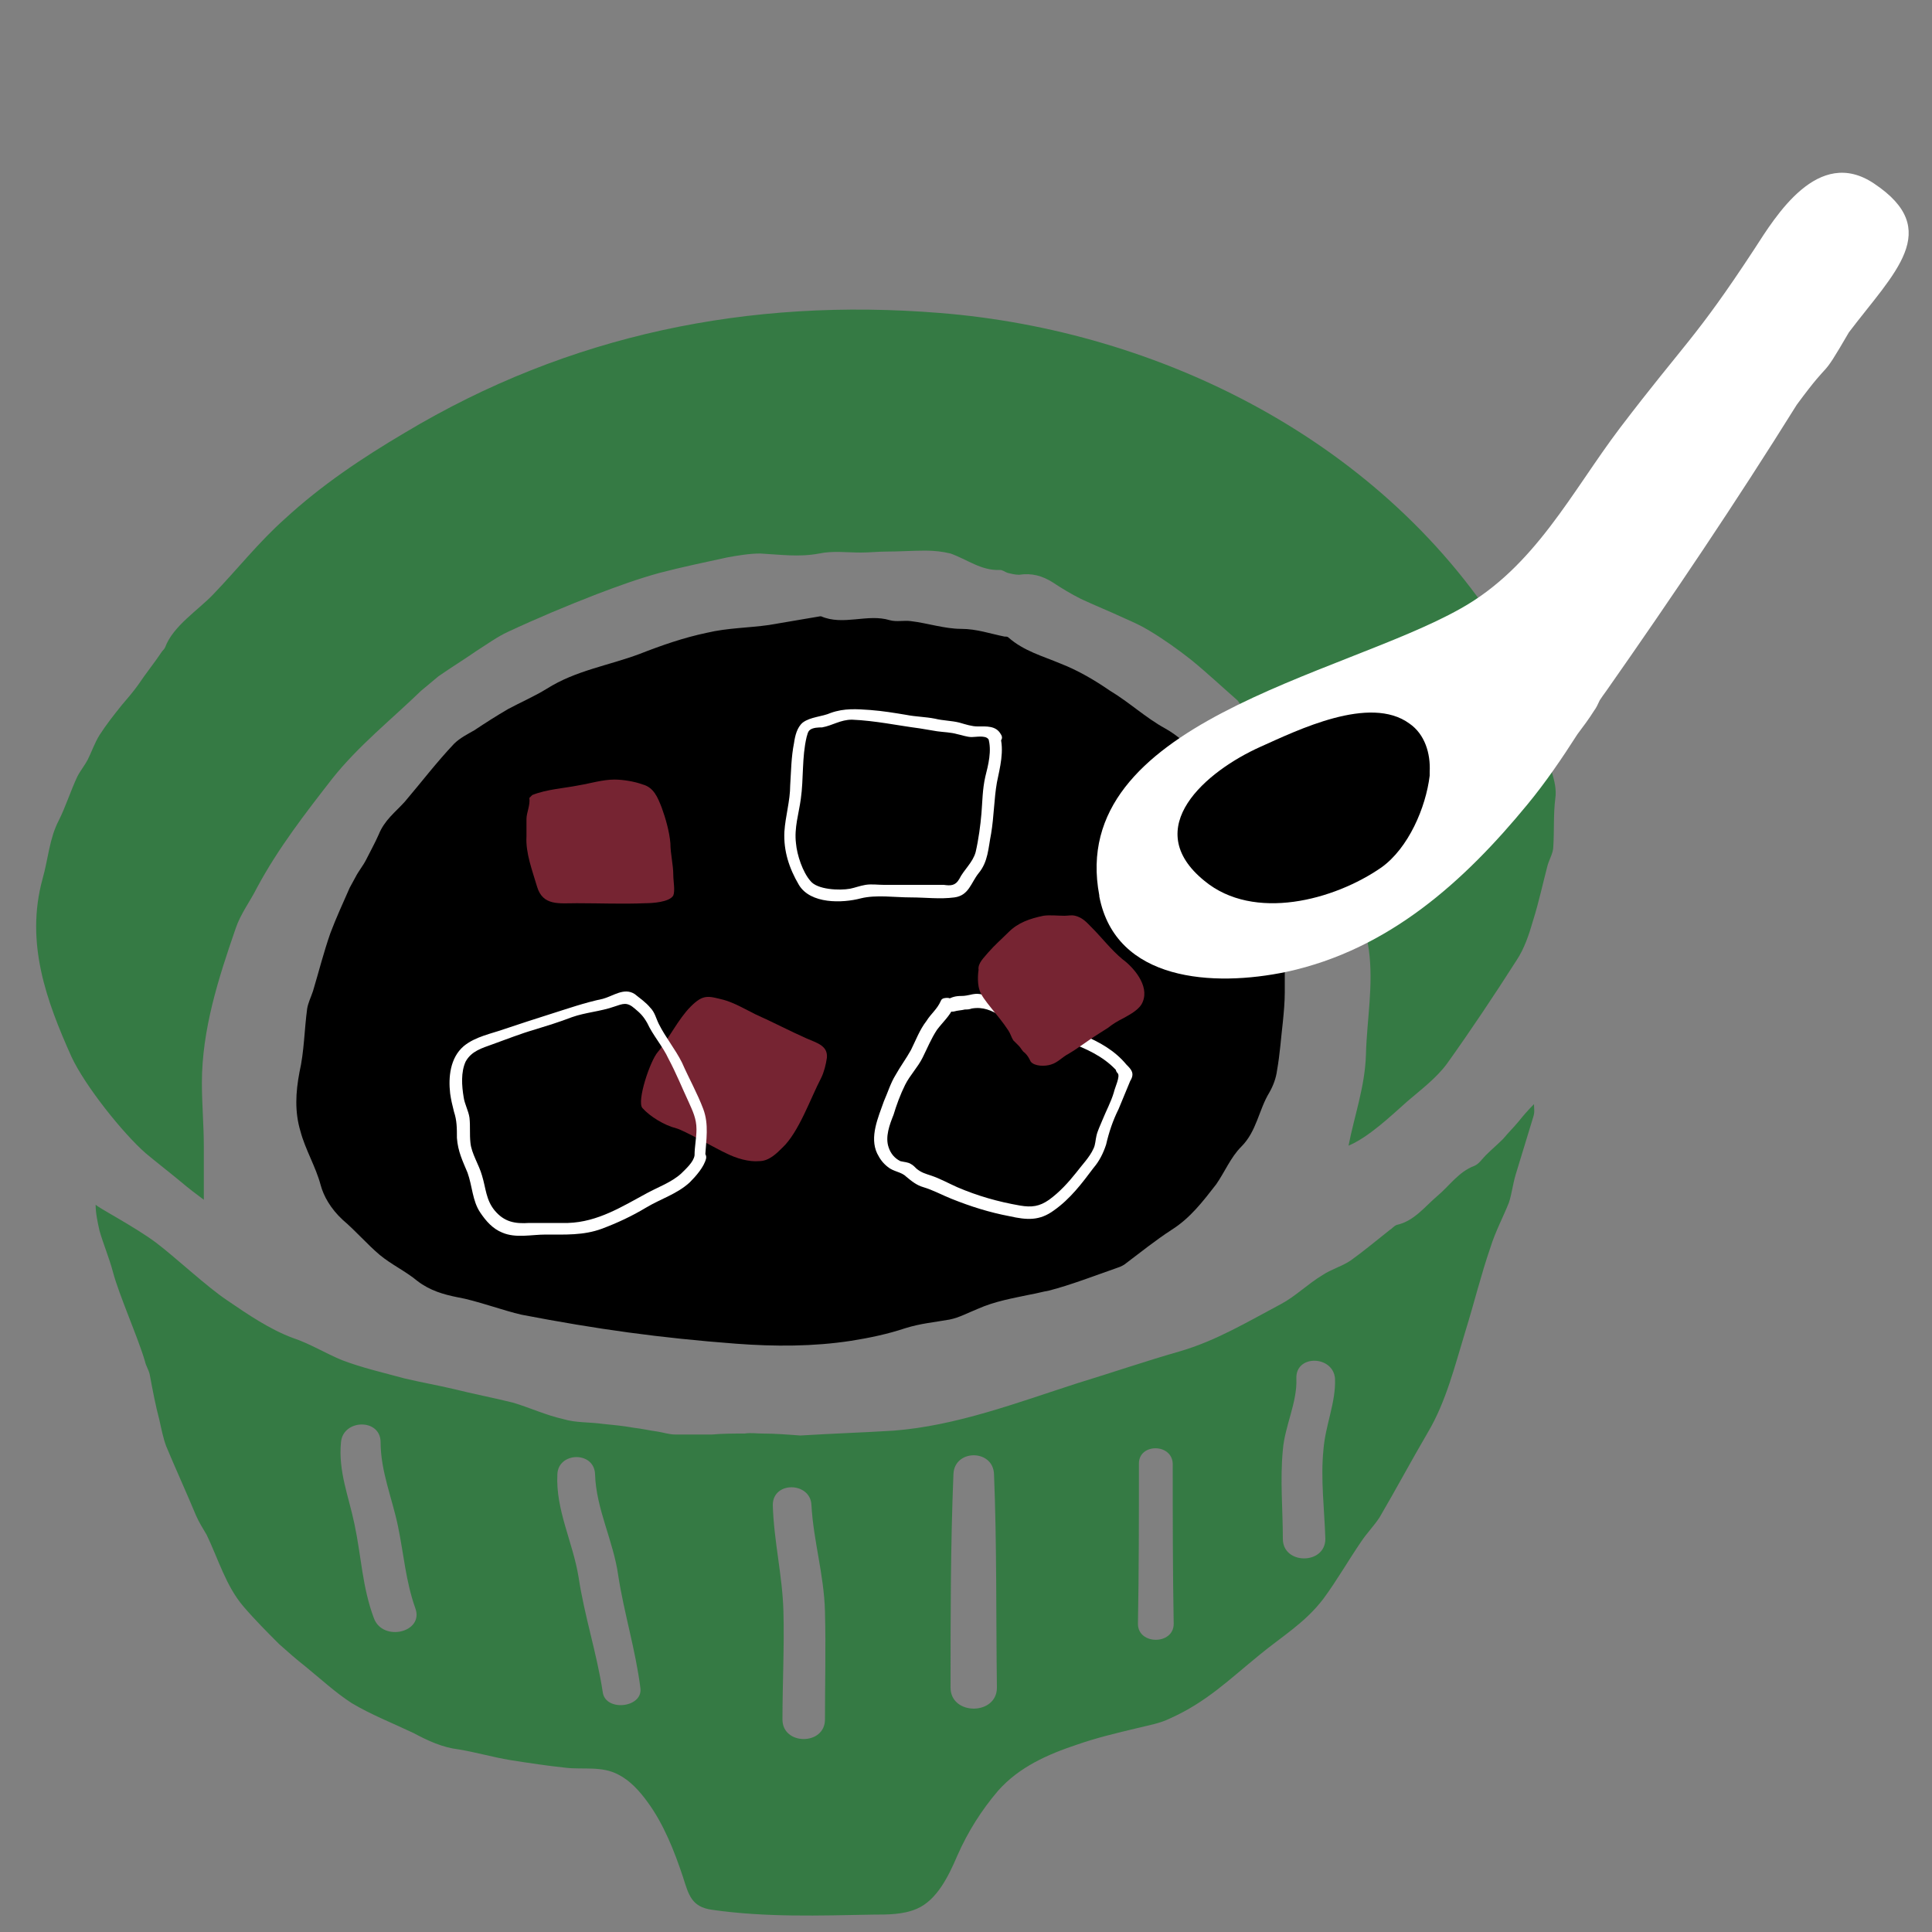 <?xml version="1.0" encoding="utf-8"?>
<!-- Generator: Adobe Illustrator 28.0.0, SVG Export Plug-In . SVG Version: 6.00 Build 0)  -->
<svg version="1.1" id="圖層_1" xmlns="http://www.w3.org/2000/svg" xmlns:xlink="http://www.w3.org/1999/xlink" x="0px" y="0px"
	 viewBox="0 0 200 200" style="enable-background:new 0 0 200 200;" xml:space="preserve">
<rect x="0" y="0" width="200" height="200" fill="#808080" stroke="none"/>
<style type="text/css">
	.st0{fill:#357A44;}
	.st1{fill:#762432;}
	.st2{fill:#EAEDDE;}
	.st3{fill:#FFFFFF;}
	.st4{fill:#E95513;}
	.st5{stroke:#EAEDDE;stroke-width:2;stroke-linecap:round;stroke-linejoin:round;stroke-miterlimit:10;}
	.st6{stroke:#EAEDDE;stroke-width:2;stroke-miterlimit:10;}
</style>
<g>
	<path class="st0" d="M158.8,114.3c-0.7,0.7-1.2,1.3-1.6,1.8c-0.5,0.6-1.1,1.2-1.6,1.8c-0.6,0.6-1.2,1.1-1.8,1.7
		c-0.4,0.4-0.7,0.9-1.2,1.1c-1.6,0.6-2.6,2.1-3.8,3.1c-1.3,1.1-2.4,2.6-4.2,3c-0.3,0.1-0.5,0.4-0.7,0.5c-1.4,1.1-2.7,2.2-4.1,3.2
		c-0.9,0.6-2,0.9-2.9,1.5c-1.5,0.9-2.8,2.2-4.3,3c-3.4,1.8-6.7,3.8-10.5,4.9c-3.5,1-7,2.2-10.6,3.3c-6.2,2-12.5,4.4-19,4.9
		c-3.2,0.2-6.4,0.3-9.6,0.5c0,0-0.1,0-0.1,0c-1.3-0.1-2.6-0.2-3.9-0.2c-0.6,0-1.2-0.1-1.8,0c-1.1,0-2.3,0-3.4,0.1
		c-0.3,0-0.6,0-0.9,0c-1,0-1.9,0-2.9,0c-0.6,0-1.2-0.2-1.8-0.3c-0.8-0.1-1.6-0.3-2.5-0.4c-1.1-0.2-2.2-0.3-3.2-0.4
		c-1.4-0.2-2.8-0.1-4.1-0.5c-1.8-0.4-3.5-1.2-5.2-1.7c-2-0.5-4.1-0.9-6.1-1.4c-1.7-0.4-3.4-0.7-5.1-1.1c-2.2-0.6-4.4-1.1-6.5-1.9
		c-1.7-0.7-3.3-1.7-5.1-2.3c-2.4-0.9-4.6-2.4-6.8-3.9c-2.1-1.4-5.4-4.5-7.4-6c-2.3-1.7-6-3.6-6.2-3.9c0,0.9,0.2,1.8,0.4,2.7
		c0.4,1.4,1,2.8,1.4,4.3c0.6,2.3,2.6,6.8,3.3,9.2c0.1,0.5,0.4,0.9,0.5,1.4c0.3,1.6,0.6,3.2,1,4.7c0.2,0.9,0.4,1.9,0.7,2.7
		c1,2.4,2.1,4.8,3.1,7.2c0.3,0.7,0.7,1.3,1.1,2c1.2,2.5,2,5.3,3.8,7.4c1.2,1.4,2.5,2.7,3.7,3.9c0.9,0.8,1.8,1.6,2.7,2.3
		c1.6,1.3,3.1,2.7,4.8,3.8c2,1.2,4.3,2.1,6.4,3.1c1.5,0.8,3,1.5,4.7,1.7c1.8,0.3,3.5,0.8,5.3,1.1c1.9,0.3,3.9,0.6,5.8,0.8
		c1.8,0.2,3.7-0.2,5.4,0.7c1.2,0.6,2.2,1.7,3,2.8c1.7,2.3,2.8,5.1,3.7,7.8c0.6,1.9,0.9,3.1,3,3.4c5.6,0.8,11.1,0.6,16.7,0.5
		c1.5,0,3.1,0,4.5-0.6c2.1-0.9,3.3-3.4,4.2-5.5c1.1-2.5,2.5-4.7,4.2-6.7c2.2-2.5,5.2-3.8,8.2-4.8c2-0.7,4.1-1.2,6.2-1.7
		c1.2-0.3,2.4-0.5,3.4-1c3.8-1.7,6.1-4,9.3-6.6c2.3-1.9,4.7-3.3,6.6-5.8c1.4-1.9,2.6-4,3.9-5.9c0.6-0.9,1.3-1.6,1.9-2.5
		c1.7-2.9,3.3-5.9,5-8.8c1.9-3.2,2.8-6.9,3.9-10.5c0.9-2.9,1.6-5.8,2.6-8.7c0.5-1.6,1.3-3.1,1.9-4.6c0.3-0.9,0.4-1.9,0.7-2.9
		c0.6-2,1.2-3.9,1.8-5.9C158.9,115.1,158.8,114.9,158.8,114.3z M38.7,167.5c-1.2-3.2-1.3-6.4-2-9.7c-0.6-2.9-1.7-5.5-1.4-8.5
		c0.2-2.4,4.1-2.5,4.1,0c0,3,1.2,5.8,1.8,8.7c0.6,2.9,0.8,5.7,1.8,8.5C43.9,169,39.6,170,38.7,167.5z M62.4,175.2
		c-0.6-4-1.9-7.9-2.5-11.9c-0.6-3.7-2.4-7-2.2-10.7c0.1-2.3,3.8-2.4,3.9,0c0.1,3.6,1.9,6.9,2.4,10.5c0.6,3.9,1.8,7.7,2.3,11.7
		C66.5,176.8,62.7,177.2,62.4,175.2z M85.4,178c0,2.7-4.4,2.7-4.4,0c0-3.7,0.2-7.5,0.1-11.2c-0.1-3.7-1-7.3-1.1-11
		c0-2.5,3.9-2.4,4,0c0.2,3.7,1.3,7.2,1.4,11C85.5,170.6,85.4,174.3,85.4,178z M98.4,174.7c0-7.4,0-14.8,0.3-22.1
		c0.1-2.6,4.1-2.6,4.2,0c0.3,7.4,0.2,14.8,0.3,22.1C103.2,177.6,98.4,177.6,98.4,174.7z M117.8,168.1c0.1-5.5,0.1-11.1,0.1-16.6
		c0-2.1,3.4-2.1,3.5,0c0,5.5,0,11.1,0.1,16.6C121.5,170.3,117.8,170.3,117.8,168.1z M137,150.1c-0.3,3,0.1,6.1,0.2,9.2
		c0,2.7-4.4,2.7-4.4,0c0-3-0.3-6.1,0-9.2c0.2-2.5,1.5-4.9,1.4-7.4c-0.1-2.5,3.8-2.4,4,0C138.3,145.2,137.2,147.5,137,150.1z"/>
	<path d="M35.5,126.3c1.3,1.1,2.5,2.5,3.8,3.6c1.2,1,2.7,1.7,3.9,2.7c1.3,1,2.7,1.4,4.2,1.7c1.8,0.3,4.8,1.4,6.6,1.8
		c7.8,1.5,14.3,2.4,22.2,3c4,0.3,8,0.3,11.9-0.3c1.9-0.3,3.8-0.7,5.6-1.3c1.6-0.5,2.9-0.6,4.6-0.9c1-0.2,1.9-0.7,2.9-1.1
		c1.8-0.8,3.6-1.1,5.5-1.5c0.6-0.1,1.3-0.3,1.9-0.4c2.3-0.6,4.6-1.5,6.9-2.3c0.3-0.1,0.6-0.2,0.9-0.4c1.6-1.2,3.2-2.5,4.9-3.6
		c1.9-1.2,3.2-2.9,4.6-4.7c0.9-1.3,1.5-2.8,2.6-3.9c1.6-1.6,1.8-3.8,2.9-5.6c0.4-0.7,0.7-1.5,0.8-2.3c0.3-1.7,0.4-3.3,0.6-5
		c0.1-1,0.2-2.1,0.2-3.1c0-2.4,0-4.7,0-7.1c0-0.8,0-1.7-0.2-2.5c-0.5-2.1-0.9-4.2-2.4-5.9c-1.4-1.6-2-3.7-3.4-5.4
		c-2-2.3-3.7-4.9-6.4-6.4c-2-1.1-3.7-2.7-5.7-3.9c-1.6-1.1-3.3-2.1-5.1-2.8c-1.9-0.8-3.8-1.3-5.4-2.7c-0.1-0.1-0.2-0.1-0.4-0.1
		c-1.5-0.3-2.9-0.8-4.5-0.8c-1.7,0-3.5-0.6-5.2-0.8c-0.7-0.1-1.5,0.1-2.2-0.1c-2.3-0.7-4.8,0.6-7.1-0.4c0,0-0.1,0-0.1,0
		c-1.8,0.3-3.5,0.6-5.3,0.9c-2.1,0.3-4.3,0.3-6.4,0.8c-2.4,0.5-4.7,1.3-7,2.2c-3.2,1.2-6.6,1.7-9.6,3.6c-1.3,0.8-2.7,1.4-4,2.1
		c-1.2,0.7-2.3,1.4-3.5,2.2c-0.7,0.4-1.5,0.8-2.1,1.4c-1.8,1.9-3.4,4-5.1,6c-1,1.1-2.1,1.9-2.7,3.4c-0.4,0.9-0.9,1.8-1.3,2.6
		c-0.3,0.6-0.8,1.2-1.1,1.8c-0.2,0.4-0.4,0.7-0.6,1.1c-0.7,1.6-1.4,3.1-2,4.7c-0.7,2-1.2,4-1.8,6c-0.2,0.6-0.5,1.2-0.6,1.8
		c-0.3,2.2-0.3,4.4-0.8,6.6c-0.4,2.1-0.5,4.1,0.1,6.1c0.5,1.9,1.6,3.7,2.1,5.6C33.5,123.8,34.2,125.1,35.5,126.3z"/>
	<path class="st0" d="M160.4,77.3c0.1-0.3-0.3-0.6-0.4-0.9c-0.2-0.5-0.3-1.1-0.4-1.6c-0.2-0.6-0.3-1.3-0.6-1.9c-0.5-1.4-1-2.7-2-3.8
		c-0.1-0.1,0-0.2-0.1-0.3c-0.3-0.8-0.4-1.6-0.8-2.3c-12.7-20.9-36.2-32.3-58.8-34.1c-19.7-1.6-38.4,2.2-55.4,12.4
		c-4.4,2.6-8.6,5.4-12.4,8.9c-2.7,2.4-4.9,5.2-7.4,7.8c-1.5,1.6-4.2,3.3-5,5.5c-0.1,0.2-0.2,0.3-0.3,0.4c-0.8,1.2-1.7,2.3-2.5,3.5
		c-0.5,0.7-1.1,1.4-1.7,2.1c-0.8,1-1.6,2-2.3,3.1c-0.5,0.8-0.8,1.7-1.2,2.5c-0.3,0.6-0.8,1.2-1.1,1.8c-0.7,1.5-1.2,3.1-1.9,4.5
		c-1,1.9-1.1,4-1.7,6.1c-1.8,6.6,0.4,12.6,3,18.4c1.4,3,5.3,7.9,7.7,10c1.2,1,2.5,2,3.7,3c0.7,0.6,1.5,1.2,2.3,1.8
		c0-1.9,0-3.7,0-5.5c0-2.2-0.2-4.4-0.2-6.6c0-5.5,1.7-10.8,3.5-16c0.5-1.5,1.5-2.8,2.2-4.2c2.2-4.1,5-7.7,7.8-11.3
		c2.7-3.4,6.1-6.1,9.2-9.1c0.6-0.5,1.2-1,1.8-1.5c1.3-0.9,2.6-1.7,3.9-2.6c1.1-0.7,2.2-1.5,3.3-2c3-1.4,6.1-2.7,9.2-3.9
		c2.1-0.8,4.3-1.6,6.5-2.2c2.3-0.6,4.7-1.1,7-1.6c1.1-0.2,2.3-0.4,3.4-0.4c2,0.1,4,0.4,6.1,0c1.4-0.3,2.9-0.1,4.3-0.1
		c0.9,0,1.8-0.1,2.6-0.1c1.4,0,2.7-0.1,4.1-0.1c0.9,0,1.8,0.1,2.6,0.3c1.7,0.6,3.2,1.8,5.1,1.7c0.3,0,0.5,0.2,0.8,0.3
		c0.4,0.1,0.8,0.2,1.2,0.2c1.3-0.2,2.4,0.1,3.5,0.8c0.9,0.6,1.9,1.2,2.9,1.7c1.5,0.7,3,1.3,4.5,2c0.9,0.4,1.8,0.8,2.6,1.3
		c1.5,0.9,2.9,1.9,4.3,3c1.6,1.3,3.2,2.8,4.8,4.2c0.1,0.1,0.2,0.3,0.3,0.4c0.5,0.5,1,1.1,1.5,1.6c0.4,0.4,0.9,0.8,1.3,1.3
		c1.4,1.5,2.2,3.6,3.9,4.8c0.1,0.1,0.1,0.2,0.2,0.3c2,2.5,3,5.4,4,8.4c0.4,1.3,0.5,2.8,1.1,4c0.8,1.6,1,3.2,1.3,5
		c0.5,3.7-0.2,7.2-0.3,10.9c-0.1,3.3-1.2,6.3-1.8,9.4c2.1-0.9,4.3-3,6.1-4.6c1.4-1.2,3-2.4,4.1-3.9c2.5-3.5,4.9-7.1,7.2-10.7
		c0.8-1.2,1.3-2.7,1.7-4.1c0.6-1.9,1-3.8,1.5-5.7c0.2-0.7,0.6-1.3,0.6-2c0.1-1.6,0-3.3,0.2-4.9C161.3,80.7,160,79.2,160.4,77.3z"/>
	<g>
		<path class="st1" d="M55.1,82.3c1.5-0.6,3.3-0.7,4.8-1c1.2-0.2,2.5-0.6,3.7-0.6c0.9,0,2.1,0.2,2.9,0.5c1.2,0.3,1.6,1.4,2,2.4
			c0.4,1.1,0.8,2.5,0.9,3.7c0,1.1,0.3,2.2,0.3,3.3c0,0.6,0.2,1.6,0,2.1c-0.4,0.7-2.2,0.8-2.9,0.8c-2.3,0.1-4.7,0-7.1,0
			c-1.8,0-3.5,0.3-4.1-1.7c-0.5-1.7-1.2-3.5-1.1-5.2c0-0.6,0-1.2,0-1.8c0-0.7,0.4-1.4,0.3-2.2"/>
	</g>
	<g>
		<path class="st1" d="M85,111.6c0.3-0.6,0.5-1.4,0.6-2.1c0.1-1.2-0.9-1.5-2.1-2c-1.8-0.8-3.5-1.7-5.3-2.5c-1-0.5-2.2-1.2-3.3-1.5
			c-1.6-0.4-2.1-0.6-3.4,0.7s-2.3,3.4-3.4,4.7c-0.8,0.9-2.2,5.1-1.6,5.8c0.8,0.9,2.3,1.8,3.5,2.1c0.8,0.2,4.3,2.2,5.2,2.6
			c1,0.5,2.3,0.9,3.4,0.8c1,0,1.8-0.8,2.4-1.4C82.7,117.2,83.9,113.7,85,111.6z"/>
	</g>
	<g>
		<g>
			<path class="st3" d="M103.6,76c-0.5-0.9-1.5-0.8-2.4-0.8c-0.6,0-1.2-0.2-1.9-0.4c-0.8-0.2-1.7-0.2-2.5-0.4c-1-0.2-2-0.2-3-0.4
				c-1.2-0.2-2.4-0.4-3.7-0.5c-1.4-0.1-2.7-0.2-4.1,0.3c-0.9,0.4-2.1,0.4-2.9,1c-0.6,0.5-0.8,1.4-0.9,2.1c-0.3,1.5-0.3,2.9-0.4,4.4
				c0,1.6-0.5,3.2-0.6,4.8c-0.1,2,0.5,3.8,1.5,5.5c1.2,2,4.5,1.9,6.4,1.4c1.6-0.4,3.5-0.1,5.2-0.1c1.5,0,3,0.2,4.5,0
				c1.5-0.2,1.7-1.5,2.5-2.5c1-1.2,1-2.6,1.3-4.1c0.3-1.8,0.3-3.6,0.6-5.3c0.3-1.5,0.8-3.3,0.3-4.9c-0.2-0.8-1.4-0.4-1.2,0.3
				c0.4,1.3,0,2.8-0.3,4c-0.3,1.3-0.3,2.6-0.4,3.8c-0.1,1.2-0.3,2.7-0.6,4c-0.3,1.1-1.2,1.8-1.7,2.8c-0.4,0.7-0.9,0.7-1.6,0.6
				c-0.6,0-1.2,0-1.9,0c-1.4,0-2.9,0-4.3,0c-0.6,0-1.3-0.1-1.9,0c-0.6,0.1-1.1,0.3-1.6,0.4c-1.1,0.2-3.4,0.1-4.1-0.8
				c-0.8-0.9-1.4-2.7-1.5-3.9c-0.2-1.6,0.3-3.1,0.5-4.6c0.3-2.1,0.1-4.3,0.6-6.4c0.1-0.3,0.1-0.5,0.3-0.7c0.3-0.3,1-0.3,1.3-0.3
				c1.1-0.2,1.9-0.8,3.1-0.8c2.4,0.1,4.7,0.6,7,0.9c0.6,0.1,1.2,0.2,1.8,0.3c0.7,0.1,1.4,0.1,2.1,0.3c0.5,0.1,1,0.3,1.5,0.3
				c0.4,0,1.4-0.2,1.7,0.2C103,77.3,104.1,76.7,103.6,76z"/>
		</g>
	</g>
	<g>
		<g>
			<path class="st3" d="M116.6,110.2c-2.4-2.9-6.4-3.6-9.7-4.9c-1-0.4-2-0.9-3-1.4c-0.8-0.4-1.6-0.9-2.5-1c-0.6-0.1-1.2,0.2-1.8,0.2
				c-0.7,0-1,0.1-1.6,0.4c0.2,0,0.4,0,0.6,0c-0.2-0.1-0.3-0.2-0.5-0.2c-0.2,0-0.6,0-0.7,0.3c-0.4,0.9-1,1.3-1.5,2.1
				c-0.7,0.9-1.1,2-1.6,3c-0.5,0.9-1.1,1.7-1.6,2.6c-0.5,0.8-0.8,1.8-1.2,2.7c-0.6,1.7-1.5,3.7-0.7,5.4c0.3,0.6,0.6,1,1.1,1.4
				c0.6,0.5,1.4,0.5,1.9,1c0.6,0.5,1.1,0.9,1.8,1.1c1,0.3,1.9,0.8,2.9,1.2c2,0.8,3.9,1.4,6,1.8c1.8,0.4,3.1,0.5,4.6-0.6
				c1.7-1.2,2.9-2.8,4.1-4.4c0.6-0.7,1-1.5,1.3-2.4c0.3-1.3,0.7-2.5,1.3-3.7c0.4-1,0.8-1.9,1.2-2.9
				C117.5,111.1,117.1,110.7,116.6,110.2c-0.6-0.6-1.5,0.3-0.9,0.9c0.3,0.3-0.3,1.5-0.4,2c-0.3,1-0.8,1.9-1.2,2.9
				c-0.2,0.5-0.5,1.1-0.6,1.6c-0.1,0.4-0.1,0.9-0.3,1.3c-0.4,0.9-1.2,1.7-1.8,2.5c-0.8,1-1.7,2-2.8,2.8c-1,0.7-1.8,0.8-3,0.6
				c-2.3-0.4-4.4-1-6.5-1.9c-0.9-0.4-1.8-0.9-2.7-1.2c-0.6-0.2-1-0.3-1.5-0.7c-0.2-0.2-0.4-0.4-0.6-0.5c-0.3-0.2-0.7-0.2-1.1-0.3
				c-0.6-0.3-1-0.8-1.2-1.4c-0.4-1.1,0.1-2.4,0.5-3.4c0.3-1,0.7-2.1,1.2-3.1c0.5-1,1.3-1.8,1.8-2.8c0.5-1,0.9-2,1.5-2.9
				c0.6-0.8,1.3-1.4,1.7-2.3c-0.2,0.1-0.5,0.2-0.7,0.3c0.1,0,0.4,0.2,0.8,0.1c0.3-0.1,0.7-0.1,1.1-0.2c0.3,0,0.4,0,0.7-0.1
				c1.2-0.2,2,0.2,3.1,0.8c0.8,0.4,1.5,0.8,2.3,1.1c3.3,1.3,7.6,2,9.9,4.9C116.2,111.7,117.1,110.8,116.6,110.2z"/>
		</g>
	</g>
	<g>
		<g>
			<path class="st3" d="M73,119.7c0.1-1.7,0.4-3.3-0.2-4.9c-0.6-1.6-1.5-3.2-2.2-4.8c-0.7-1.4-1.7-2.6-2.4-4
				c-0.3-0.6-0.4-1.2-0.9-1.7c-0.4-0.5-1.1-1-1.6-1.4c-1.1-0.7-2.2,0.2-3.3,0.5c-1.9,0.4-3.6,1-5.5,1.6c-1.6,0.5-3.1,1-4.6,1.5
				c-1.4,0.5-3.1,0.8-4.3,1.8c-1.4,1.2-1.6,3.2-1.4,4.9c0.1,0.7,0.2,1.1,0.4,1.9c0.3,0.9,0.3,1.7,0.3,2.7c0.1,1.4,0.6,2.4,1.1,3.6
				c0.5,1.4,0.5,2.9,1.3,4.1c0.6,0.9,1.3,1.7,2.3,2.1c1.4,0.6,3,0.2,4.5,0.2c2,0,3.9,0.1,5.8-0.6c1.6-0.6,3.1-1.3,4.6-2.2
				c1.5-0.9,3.2-1.4,4.5-2.6c0.6-0.6,1.5-1.6,1.7-2.5c0.1-0.8-1.1-1.1-1.2-0.3c-0.1,0.7-0.9,1.4-1.4,1.9c-1,0.9-2.4,1.4-3.5,2
				c-2.6,1.4-5.1,3-8.2,3.1c-1.3,0-2.6,0-4,0c-1.5,0.1-2.6-0.1-3.6-1.3c-0.9-1.1-0.9-2.3-1.3-3.6c-0.3-1.1-1.1-2.3-1.2-3.4
				c-0.1-0.9,0-1.7-0.1-2.6c-0.1-0.7-0.5-1.4-0.6-2.1c-0.2-1.2-0.3-2.6,0.2-3.7c0.6-1.1,1.7-1.4,2.8-1.8c1.4-0.5,2.9-1.1,4.3-1.5
				c1.3-0.4,2.6-0.8,3.9-1.3c1.4-0.5,3-0.6,4.4-1.1c0.9-0.3,1.3-0.5,2.1,0.2c0.6,0.5,0.9,0.8,1.3,1.5c0.6,1.3,1.6,2.4,2.2,3.7
				c0.8,1.5,1.4,3,2.1,4.5c0.4,0.9,0.8,1.7,0.8,2.8c0,0.9-0.2,1.8-0.2,2.7C71.7,120.5,73,120.5,73,119.7z"/>
		</g>
	</g>
	<g>
		<path class="st1" d="M116.2,99.3c-1.2-1-2.1-2.2-3.2-3.3c-0.5-0.5-0.9-1-1.7-1.2c-0.4-0.1-0.7,0-1.1,0c-0.7,0-1.5-0.1-2.2,0
			c-1.4,0.3-2.6,0.7-3.6,1.7c-0.7,0.7-1.4,1.3-2.1,2.1c-0.4,0.5-1.1,1.1-1,1.8c0,0-0.2,1.2,0.1,2.1c0.3,1,1.9,2.5,3,4.2
			c0.2,0.3,0.3,0.7,0.5,1c0.2,0.2,0.4,0.4,0.6,0.6c0.2,0.2,0.3,0.5,0.6,0.7c0.3,0.3,0.4,0.5,0.6,0.9c0.4,0.5,1.5,0.5,2.1,0.3
			c0.7-0.2,1.2-0.8,1.8-1.1c0.7-0.4,1.5-1,2.1-1.4c0.7-0.5,1.4-0.9,2-1.3c0.5-0.4,1-0.7,1.6-1c0.7-0.4,1.7-0.9,2-1.7
			C119,102,117.3,100.1,116.2,99.3z"/>
	</g>
	<g>
		<path class="st3" d="M194,19c-5.8-3.9-10.2,3.4-12.4,6.8c-6.1,9.3-7.2,9.7-13.9,18.5c-5,6.6-8.8,14.4-16.5,18.7
			c-12.4,7-40.8,11.8-37.4,29.7c0,0,0,0,0,0.1c1.7,8.8,11.8,9.4,19.4,7.8c10.6-2.3,18.4-9.4,24.9-17.3c1.9-2.3,3.6-4.8,5.2-7.3
			c0.6-0.8,1.2-1.6,1.7-2.4c0.3-0.4,0.4-0.7,0.6-1.1c0.2-0.3,0.4-0.6,0.7-1c6.8-9.7,13.4-19.5,19.7-29.6c3.9-5.3,2.2-2,5.4-7.5
			C196.1,28.2,201.2,23.8,194,19z"/>
		<path d="M148,80.3c0-0.1,0-0.3,0-0.4c0.1-1.9-0.5-3.9-2.1-5c-4.1-3-11.6,0.7-15.4,2.4c-5.6,2.5-12.6,8.4-5.8,13.9
			c5.1,4.2,13.4,2,18.3-1.4C145.8,87.8,147.6,83.6,148,80.3z"/>
	</g>
</g>
</svg>
